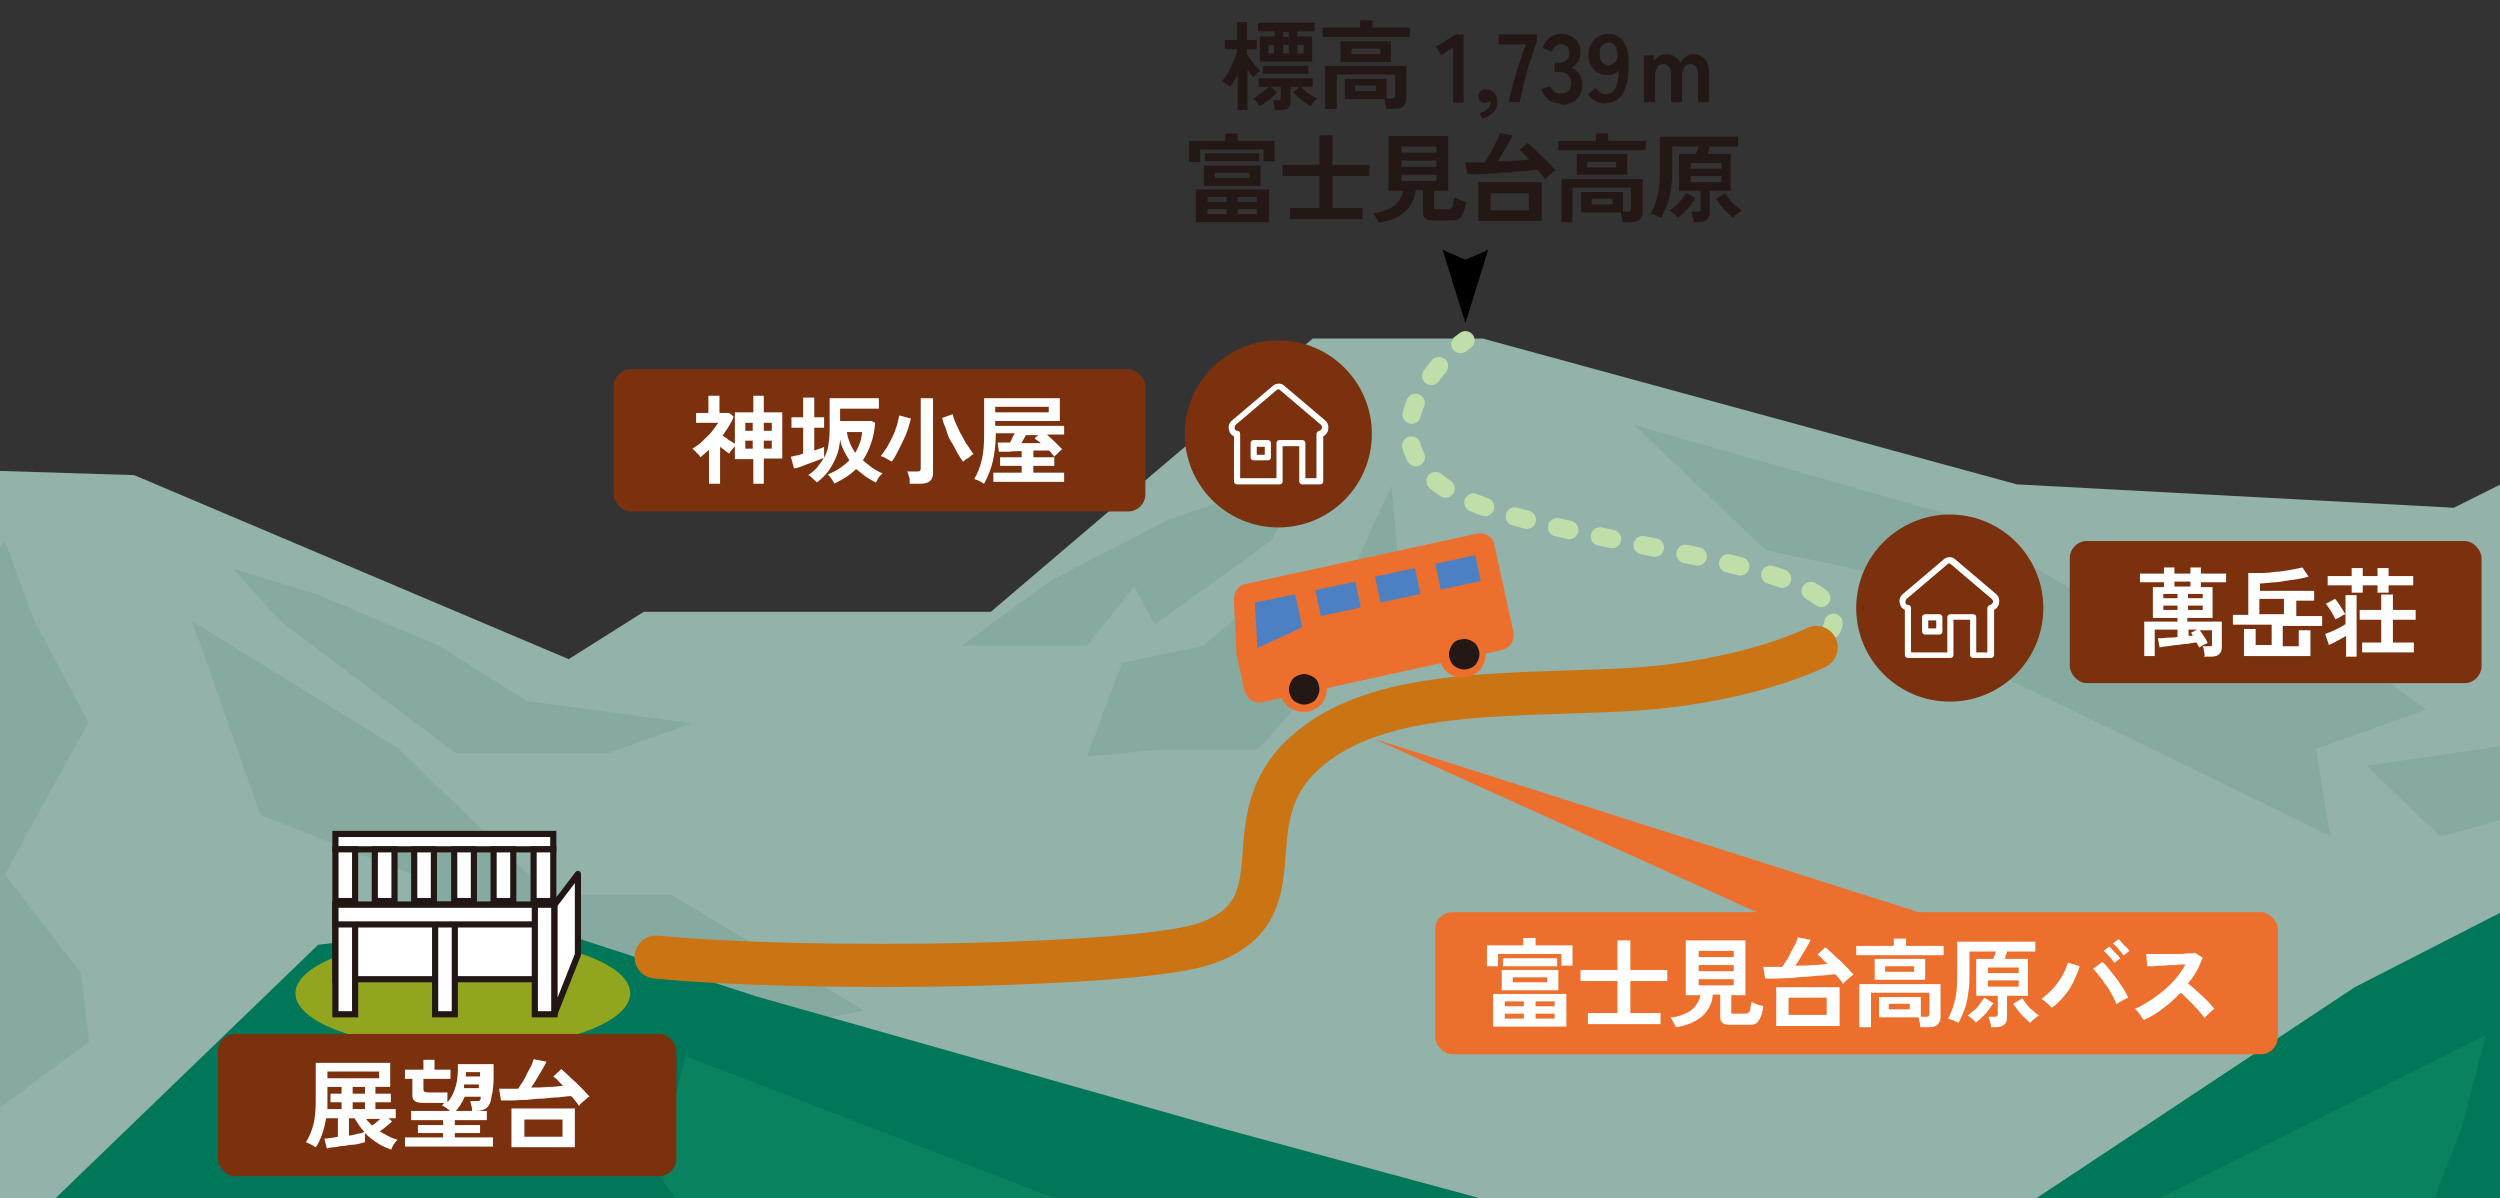 <?xml version="1.0" encoding="UTF-8"?>
<svg id="_レイヤー_2" xmlns="http://www.w3.org/2000/svg" version="1.1" xmlns:xlink="http://www.w3.org/1999/xlink" viewBox="0 0 406.2 194.7">
  <rect x="0" y="0" width="406.2" height="194.7" fill="#333333" stroke="none"/>
  <!-- Generator: Adobe Illustrator 29.4.0, SVG Export Plug-In . SVG Version: 2.1.0 Build 152)  -->
  <defs>
    <style>
      .st0 {
        fill: #231815;
      }

      .st1 {
        fill: #93b2aa;
      }

      .st2, .st3, .st4 {
        fill: #fff;
      }

      .st5, .st6, .st7, .st8, .st9 {
        fill: none;
      }

      .st5, .st6, .st8, .st4 {
        stroke-linecap: round;
        stroke-linejoin: round;
      }

      .st5, .st8 {
        stroke: #c0dea9;
        stroke-width: 3px;
      }

      .st6 {
        stroke: #ca7414;
        stroke-width: 7px;
      }

      .st10 {
        fill: #92a51e;
      }

      .st3, .st4 {
        stroke: #221714;
      }

      .st3, .st9 {
        stroke-miterlimit: 10;
      }

      .st11 {
        fill: #7b300e;
      }

      .st12 {
        isolation: isolate;
      }

      .st13 {
        fill: #007758;
      }

      .st14 {
        fill: #09825f;
      }

      .st8 {
        stroke-dasharray: 2 5.1;
      }

      .st15 {
        fill: #ed6f2e;
      }

      .st16 {
        fill: #4d80c2;
      }

      .st9 {
        stroke: #e4e653;
      }

      .st17 {
        fill: #87aaa0;
      }

      .st18 {
        clip-path: url(#clippath);
      }
    </style>
    <clipPath id="clippath">
      <rect class="st7" y="-7.6" width="406.2" height="202.4"/>
    </clipPath>
  </defs>
  <g id="_テキスト_アイコン">
    <g>
      <g class="st18">
        <g>
          <polygon class="st1" points="631.9 84.1 599.4 93.3 531.2 59.6 460.5 55 415.5 74.1 398.7 82.5 327.7 78.7 240.9 55 213.3 55 179.9 83.3 161 99.4 135.2 99.4 104.6 99.4 92.4 107.1 21.8 77.2 -3.7 76.4 -58.1 107.1 -141.3 137.7 -188 137.7 -204.1 128.5 -248.1 127.7 -266.9 109.3 -299.9 116.2 -334.3 124.7 -427.6 104.2 -479.3 144.5 -572.9 283.5 -572.9 554.4 631 554.4 631.9 84.1"/>
          <g>
            <polygon class="st17" points="485.6 96 457.4 122.4 431.5 126.5 396.5 135.9 384.5 124.4 423.7 118.7 433.8 101.2 458.1 90.1 470.3 70.2 487.7 69.2 480.9 78.1 501 66.2 492.5 88 485.6 96"/>
            <path class="st17" d="M265.6,69.1l21.3,20.3,25.6,5.4,13.5,15.4,52.6,25.6-2.3-14.1,17.9-6.4s-21.6-16-24.1-17.1-25.9,2.2-25.9,2.2l-27.9-16.9-50.6-14.4h0Z"/>
            <polygon class="st17" points="212.3 76.8 189.9 84.4 170.6 94.4 156.3 104.9 176.6 104.9 184.3 95.3 187.6 101.5 206.7 87.7 212.3 76.8"/>
            <polygon class="st17" points="227.6 95.3 204.4 121.8 188.6 121.8 176.6 122.9 182.3 107.7 195.5 104.9 206 96 220.6 90.9 226.1 78.9 227.6 95.3"/>
            <polygon class="st17" points="37.9 92.4 45.5 100.9 74.1 122.4 98.8 122.4 112.4 117.5 85.6 113.9 71.3 104.9 51.3 96.5 37.9 92.4"/>
            <polygon class="st17" points="31.2 100.9 42.3 132.4 67.3 142.2 77.4 160.1 114.5 169.3 140.4 164.2 109.1 145.4 89.3 145.4 64.7 121.6 31.2 100.9"/>
            <path class="st17" d="M.8,87.9l4.8,13,8.8,16.5-10.2,18.4-3.4,6.3,12.3,15.9,1.4,11.2-22.8,17-23.2,15.3-48.7,2.4-45.6-16,71.7-24.2s18.5-31.3,19.5-31.5,17.7-25,17.7-25L.8,87.9Z"/>
          </g>
          <polygon class="st13" points="631.9 194.1 535.8 170.4 479.9 160.4 412.5 145.1 382.6 160.4 314.4 205.6 280.7 205.6 198.8 183.4 122.9 161.9 85.4 149.7 51.7 153.5 8.8 194.9 -15.7 201.8 -44 201 -72.4 191.8 -98.4 190.3 -131.4 198.7 -146.7 202.5 -172.7 188.8 -211.8 190.3 -245.5 201.8 -328.2 205.6 -402.5 175.3 -464.5 148.9 -495.2 145.1 -510.5 126.7 -530.4 119.1 -568 93.8 -572.9 89.9 -572.9 554.4 631.9 554.4 631.9 194.1"/>
          <polygon class="st14" points="403.9 168.2 347.4 196.4 320.9 214.1 348.5 212.1 341.4 223.8 371.8 218.1 375.9 212.1 391.6 204.8 400 183.2 403.9 168.2"/>
          <polygon class="st14" points="111.4 171.6 174.8 196 242.5 212.1 282.2 235.8 227.6 237.6 213.2 242.8 304.7 271.8 249.2 280.5 185.4 254.8 224.4 280.5 149.3 256.9 116.3 244.9 124.4 214.1 106.6 190.4 111.4 171.6"/>
          <ellipse class="st10" cx="75.2" cy="161.4" rx="27.2" ry="9.1"/>
          <g>
            <rect class="st3" x="54.5" y="147" width="35.6" height="12.1"/>
            <rect class="st3" x="54.5" y="147" width="3.2" height="17.8"/>
            <rect class="st3" x="70.7" y="147" width="3.2" height="17.8"/>
            <rect class="st3" x="54.5" y="147" width="35.4" height="3.2"/>
            <rect class="st3" x="86.9" y="147" width="3.2" height="17.8"/>
            <polygon class="st4" points="90.1 164.7 93.9 155.1 93.9 142 90.1 147 90.1 164.7"/>
            <rect class="st3" x="54.5" y="135.5" width="35.4" height="2.5"/>
            <rect class="st3" x="54.5" y="138" width="3.2" height="8.4"/>
            <rect class="st3" x="60.9" y="138" width="3.2" height="8.4"/>
            <rect class="st3" x="67.3" y="138" width="3.2" height="8.4"/>
            <rect class="st3" x="73.8" y="138" width="3.2" height="8.4"/>
            <rect class="st3" x="80.2" y="138" width="3.2" height="8.4"/>
            <rect class="st3" x="86.7" y="138" width="3.2" height="8.4"/>
          </g>
          <g>
            <path class="st5" d="M238.1,55.3s-.3.2-.8.6"/>
            <path class="st8" d="M233.8,59.5c-4.1,4.8-8.5,12.9.4,19.4,12.2,9,57.4,10.9,63.2,19.8"/>
            <path class="st5" d="M297.9,101.2c0,.3-.1.6-.3,1"/>
          </g>
          <path class="st6" d="M295.1,105.2s-11.5,5.9-31.6,6.9c-20.1,1-41.6-.3-52.8,11.5-10.2,10.9.6,24.3-14.8,29.7-10.8,3.8-64.8,4.6-89.3,2.2"/>
          <polygon points="238.1 42.2 234.4 40.6 238.1 52.5 241.8 40.6 238.1 42.2"/>
          <g>
            <rect class="st11" x="35.4" y="168" width="74.5" height="23.1" rx="2.8" ry="2.8"/>
            <g class="st12">
              <g class="st12">
                <path class="st2" d="M63.6,186.8c-.8-.3-1.6-.6-2.3-1.1-.7-.4-1.4-1-2-1.6v1.5c-.2,0-.4.1-.8.2s-.8.2-1.3.2-1,.2-1.5.2c-.5,0-1,.2-1.4.2-.5,0-.8.1-1.2.2l-.4-1.6c.2,0,.5,0,.9-.1.4,0,.8-.1,1.3-.2v-3h-1.9c-.2,1-.4,1.9-.7,2.7-.3.8-.6,1.5-1,2-.1,0-.3-.2-.5-.3-.2-.1-.4-.2-.6-.3-.2-.1-.4-.2-.5-.2.5-.8.9-1.7,1.2-2.8.3-1.1.4-2.5.4-4.1v-6h12.1v3.9h-2.4v1.1h2.5v1.4h-2.5v1.1h3.3v1.5h-1.2l.6.5c-.2.2-.5.5-.9.8-.4.3-.7.6-1.1.8.4.3.9.5,1.4.8s1,.4,1.5.6c-.2.2-.4.4-.6.7-.2.3-.3.6-.4.8ZM53.1,180.2h2.4v-1.1h-1.8v-1.4h1.8v-1.1h-2.3v2.1c0,.3,0,.5,0,.8,0,.2,0,.5,0,.7ZM53.2,175.2h8.4v-1.1h-8.4v1.1ZM56.7,184.5c.5,0,1-.2,1.5-.3.4,0,.8-.2,1-.3-.6-.6-1.1-1.4-1.6-2.2h-.9v2.8ZM57.3,177.7h2v-1.1h-2v1.1ZM57.3,180.2h2v-1.1h-2v1.1ZM60.4,182.9c.5-.3.9-.7,1.4-1.1h-2.3c.1.2.3.4.5.6.2.2.3.4.5.5Z"/>
              </g>
              <g class="st12">
                <path class="st2" d="M73.2,180.6c-.2-.2-.4-.4-.7-.6-.3-.2-.5-.3-.7-.4,0,0,.2-.1.2-.2,0,0,.1-.1.2-.2-.2,0-.5,0-.9,0-.4,0-.8,0-1.3,0-.4,0-.9,0-1.2,0-.7,0-1.2-.1-1.4-.3-.3-.2-.4-.5-.4-1v-2.6h-1.2v-1.5h3v-1.6h1.8v1.6h2.6v1.5h-4.4v1.6c0,.2,0,.4.2.5.1,0,.3.1.7.1s.4,0,.7,0,.6,0,.9,0c.3,0,.6,0,.8,0s.4,0,.6,0c0,.1,0,.3,0,.5,0,.2,0,.4,0,.6,0,.2,0,.4,0,.5.7-.8,1.1-1.7,1.4-2.8s.3-2.2.3-3.4h5.8c0,.3,0,.6,0,1,0,.4,0,.9,0,1.3,0,.5,0,1-.1,1.5,0,.5-.1.9-.2,1.3s-.1.7-.2,1c-.2.6-.5,1-.9,1.2s-.9.3-1.5.3h-.6c0-.3,0-.5-.1-.8s-.1-.5-.2-.8h.9c.3,0,.4,0,.5,0,.1,0,.2-.2.3-.3,0,0,0-.2,0-.2,0,0,0-.2,0-.2h-2.6c-.4,1-1,1.9-1.8,2.7ZM65.8,186.3v-1.5h6.2v-.7h-4.1v-1.3h4.1v-.8h-5.2v-1.5h12.3v1.5h-5.2v.8h4.1v1.3h-4.1v.7h6.2v1.5h-14.3ZM75.3,176.8h2.5c0-.1,0-.2,0-.3,0-.1,0-.2,0-.3h-2.4c0,.1,0,.2,0,.3,0,.1,0,.2,0,.3ZM75.6,174.9h2.4v-.4c0-.1,0-.2,0-.3h-2.3c0,.1,0,.2,0,.3,0,.1,0,.2,0,.3Z"/>
              </g>
              <g class="st12">
                <path class="st2" d="M94.1,179.7c-.2-.2-.3-.5-.6-.8-.2-.3-.4-.5-.7-.8-.5,0-1.2.1-2,.2-.8,0-1.6.1-2.5.2-.9,0-1.8.1-2.6.2-.9,0-1.7.1-2.4.1-.8,0-1.4,0-1.9,0l-.3-1.9c.3,0,.7,0,1.2,0,.5,0,1,0,1.5,0,0,0,.1,0,.2,0h.2c.2-.3.4-.7.7-1.1.3-.4.5-.9.7-1.3.2-.4.5-.9.7-1.3.2-.4.3-.8.4-1.1l2.1.4c-.2.4-.4.8-.7,1.3-.3.5-.6,1-.9,1.5s-.6,1-.9,1.4c.9,0,1.9,0,2.8-.1.9,0,1.7-.1,2.4-.2-.3-.3-.6-.5-.8-.8-.3-.3-.5-.5-.8-.7l1.3-1.2c.3.3.7.6,1.1,1,.4.4.8.8,1.3,1.2.4.4.8.8,1.2,1.2.4.4.7.8,1,1.1-.2,0-.4.2-.6.4s-.4.3-.6.5-.3.3-.4.4ZM83.1,186.4v-6.3h10.3v6.3h-10.3ZM85.2,184.7h6.2v-2.8h-6.2v2.8Z"/>
              </g>
            </g>
          </g>
          <g>
            <rect class="st11" x="99.7" y="60" width="86.4" height="23.1" rx="2.8" ry="2.8"/>
            <g class="st12">
              <g class="st12">
                <path class="st2" d="M122.4,78.7v-4.1h-3v-2.1c-.2.2-.3.4-.5.6-.2.2-.3.4-.4.6-.2-.1-.5-.3-.7-.5-.3-.2-.5-.4-.8-.6v6h-1.8v-5.5c-.2.2-.5.4-.7.6-.2.2-.5.4-.7.6-.1-.2-.3-.5-.6-.7-.2-.3-.5-.5-.7-.7.5-.3,1.1-.7,1.6-1.2.5-.5,1.1-1,1.5-1.5s.8-1.1,1.1-1.5h-3.6v-1.6h2v-2.8h1.8v2.8h1.6l.7.6c-.2.6-.5,1.1-.8,1.6-.3.5-.7,1-1,1.5.3.2.7.4,1,.7.4.2.7.4,1,.6v-5.1h3v-2.7h1.7v2.7h3v7.5h-3v4.1h-1.7ZM121.1,70h1.2v-1.3h-1.2v1.3ZM121.1,72.9h1.2v-1.3h-1.2v1.3ZM124.1,70h1.3v-1.3h-1.3v1.3ZM124.1,72.9h1.3v-1.3h-1.3v1.3Z"/>
              </g>
              <g class="st12">
                <path class="st2" d="M135.6,78.6c0-.1-.2-.3-.3-.5s-.3-.4-.4-.6c-.2-.2-.3-.3-.4-.4.7-.3,1.3-.6,1.9-1,.6-.4,1.1-.8,1.6-1.3-.3-.5-.6-1-.9-1.6-.3-.6-.5-1.2-.6-1.8-.1,1.5-.5,2.8-1.2,4-.6,1.2-1.5,2.2-2.6,3,0-.1-.2-.3-.4-.4-.2-.2-.3-.3-.5-.5-.2-.1-.3-.3-.5-.3.6-.4,1.1-.8,1.5-1.3.4-.5.8-1,1-1.5-.3.1-.6.3-1,.4-.4.2-.8.3-1.3.5-.5.2-.9.3-1.3.5-.4.1-.8.3-1.2.3l-.5-1.9c.2,0,.5-.1.9-.2.4,0,.7-.2,1.1-.3v-4.2h-1.9v-1.7h1.9v-3.2h1.8v3.2h1.6v1.7h-1.6v3.7c.3-.1.6-.2.9-.3.3-.1.5-.2.7-.3v1.8c.3-.6.6-1.3.7-2.1.1-.7.2-1.5.2-2.4v-5.2h8v1.7h-6.3v2h5.1l.6.3c-.1,1.2-.3,2.4-.7,3.4-.3,1-.8,1.9-1.3,2.7.5.4,1,.8,1.5,1.2.5.3,1.1.7,1.7.9-.1.1-.3.3-.4.4-.2.2-.3.4-.4.6-.1.2-.2.4-.3.5-.6-.3-1.1-.6-1.7-1-.5-.4-1-.8-1.5-1.2-.5.5-1,.9-1.6,1.3-.6.4-1.2.7-1.8,1ZM139,73.5c.3-.5.5-1,.7-1.5s.3-1.1.4-1.8h-2.5c.1.7.3,1.3.5,1.8.2.5.5,1,.8,1.5Z"/>
              </g>
              <g class="st12">
                <path class="st2" d="M144.9,75c-.3-.2-.6-.3-.9-.5-.3-.2-.6-.3-.9-.4.3-.4.7-.9,1-1.4.3-.5.6-1.1.9-1.7s.5-1.2.7-1.8c.2-.6.3-1.2.4-1.7l1.9.5c-.1.5-.3,1.1-.5,1.8-.2.6-.5,1.3-.8,1.9-.3.6-.6,1.2-.9,1.8s-.6,1.1-.9,1.5ZM147.8,78.5c0-.2,0-.4,0-.6s-.1-.5-.2-.7c0-.2-.1-.4-.2-.6h1.6c.2,0,.4,0,.5-.1,0,0,.1-.2.1-.4v-11.4h2v12.2c0,1.1-.7,1.7-2,1.7h-1.8ZM156.4,74.9c-.3-.4-.6-.9-.9-1.4-.3-.6-.6-1.2-1-1.8s-.6-1.3-.8-2c-.3-.7-.5-1.2-.6-1.8l1.7-.6c.1.5.3,1.1.6,1.7s.5,1.2.9,1.8c.3.6.6,1.2,1,1.7.3.5.6.9.9,1.3-.2,0-.4.2-.6.4s-.4.3-.6.4c-.2.1-.3.3-.5.4Z"/>
              </g>
              <g class="st12">
                <path class="st2" d="M159.9,78.6c-.1,0-.3-.2-.5-.3s-.4-.2-.6-.3c-.2,0-.4-.1-.5-.2.5-.8.9-1.8,1.2-3,.3-1.2.4-2.6.4-4.2v-5.9h12.3v3.7h-10.5v.8h11.2v1.4h-2.8c.4.4.8.7,1.3,1.2s.8.8,1.2,1.2c-.2.1-.4.3-.7.6s-.5.5-.6.6c-.1-.1-.2-.3-.4-.5-.1-.2-.3-.4-.5-.5-.3,0-.7,0-1.1,0-.4,0-.9,0-1.4,0v1.1h3.4v1.4h-3.4v1.1h5v1.5h-11.5v-1.5h4.6v-1.1h-3.5v-1.4h3.5v-1c-.7,0-1.4,0-2.1.1-.7,0-1.2,0-1.6,0l-.2-1.5c.2,0,.5,0,.9,0,.3,0,.7,0,1.1,0,.1-.2.3-.5.4-.8.1-.3.3-.5.4-.7h-3.1c0,1.8-.2,3.3-.5,4.6-.3,1.3-.8,2.4-1.3,3.4ZM161.7,67h8.7v-.9h-8.7v.9ZM165.9,72c.6,0,1.1,0,1.7,0,.6,0,1.1,0,1.5,0-.1-.1-.3-.3-.5-.4s-.3-.2-.5-.4l.6-.5h-2c-.1.2-.3.5-.4.7-.1.2-.3.5-.4.7Z"/>
              </g>
            </g>
          </g>
          <g>
            <rect class="st11" x="336.3" y="87.9" width="66.9" height="23.1" rx="2.8" ry="2.8"/>
            <g class="st12">
              <g class="st12">
                <path class="st2" d="M358.2,106.6c0-.2,0-.5-.1-.8,0-.3-.1-.6-.2-.8h1c.2,0,.3,0,.4,0s.1-.2.1-.4v-2.2h-2c.2.3.5.6.7,1,.3.4.5.8.6,1.1-.2,0-.4.2-.7.3-.3.2-.5.3-.7.4,0-.1-.1-.3-.2-.4s-.1-.3-.2-.4c-.4,0-.9.1-1.4.2-.5,0-1.1.1-1.6.2-.6,0-1.1.1-1.6.2-.5,0-1,.1-1.4.2l-.3-1.5c.4,0,.9,0,1.5-.1.6,0,1.1,0,1.7-.1v-1.2h-3.7v4.3h-1.7v-5.6h5.4v-.6h-4v-5h1.8v-.8h-3.9v-1.4h3.9v-1h1.7v1h2.6v-1h1.7v1h4.1v1.4h-4.1v.8h1.9v5h-4.1v.6h5.6v4.2c0,1-.6,1.5-1.8,1.5h-1.2ZM351.5,97.2h2.3v-.7h-2.3v.7ZM351.5,99.1h2.3v-.7h-2.3v.7ZM353.3,95.3h2.6v-.8h-2.6v.8ZM355.5,97.2h2.4v-.7h-2.4v.7ZM355.5,99.1h2.4v-.7h-2.4v.7ZM355.5,103.3c.1,0,.3,0,.4,0,.1,0,.3,0,.4,0-.1-.2-.2-.3-.3-.5l1-.5h-1.4v1Z"/>
              </g>
              <g class="st12">
                <path class="st2" d="M364.6,106.4v-4.2h1.9v2.6h2.6v-3.3h-6.3v-1.6h2.5v-6.8c.7,0,1.5,0,2.2,0s1.6-.1,2.3-.2c.8,0,1.5-.2,2.3-.3.7-.1,1.4-.3,2-.4l1,1.5c-.8.2-1.6.4-2.5.5s-1.8.3-2.7.4c-.9,0-1.8.2-2.7.2v1.2h8.8v1.6h-2.9v2.5h4.2v1.6h-6.4v3.3h2.6v-2.6h1.9v4.2h-10.8ZM367.1,99.8h4v-2.5h-4v2.5Z"/>
              </g>
              <g class="st12">
                <path class="st2" d="M381.2,106.6v-3.3c-.4.3-.9.5-1.4.8-.5.3-.9.5-1.4.7l-.6-1.8c.5-.2,1.1-.4,1.7-.7.6-.3,1.2-.6,1.6-.9v-4.7h1.8v10h-1.8ZM379.5,100.7c-.2-.4-.4-.8-.7-1.3-.3-.5-.6-.9-.9-1.3l1.5-.8c.2.2.4.5.6.8s.4.6.6.9.3.6.5.8c-.2,0-.5.2-.8.4-.3.2-.6.3-.8.4ZM382.1,96.3v-1.2h-3.9v-1.5h3.9v-1.3h1.8v1.3h2.4v-1.3h1.8v1.3h4v1.5h-4v1.2h-1.8v-1.2h-2.4v1.2h-1.8ZM383.8,106v-1.6h3.1v-3.7h-3.5v-1.6h3.5v-2.5h1.9v2.5h3.7v1.6h-3.7v3.7h3.4v1.6h-8.4Z"/>
              </g>
            </g>
          </g>
          <g class="st12">
            <g class="st12">
              <path class="st0" d="M193.2,26.3v-3.4h5.9v-1.2h2v1.2h6v3.3h-1.8v-1.9h-10.3v2h-1.8ZM194.3,36.1v-5.3h11.9v5.3h-11.9ZM195.6,30.2v-3.3h9.2v3.3h-9.2ZM195.8,26.2v-1.3h8.8v1.3h-8.8ZM196.2,32.8h3.1v-.8h-3.1v.8ZM196.2,34.8h3.1v-.8h-3.1v.8ZM197.4,28.9h5.6v-.8h-5.6v.8ZM201.1,32.8h3.1v-.8h-3.1v.8ZM201.1,34.8h3.1v-.8h-3.1v.8Z"/>
            </g>
            <g class="st12">
              <path class="st0" d="M209.6,35.6v-1.8h4.8v-5.2h-6v-1.8h6v-4.8h2.1v4.8h6v1.8h-6v5.2h4.9v1.8h-11.8Z"/>
            </g>
            <g class="st12">
              <path class="st0" d="M224,36.3c0-.3-.2-.5-.4-.9-.2-.3-.3-.6-.5-.8.9,0,1.7-.3,2.4-.6s1.3-.7,1.7-1.3c.4-.5.7-1.1.8-1.7h-2.4v-8.9h9.7v8.9h-2.3v2.7c0,.2,0,.3.1.3,0,0,.2,0,.5,0h1.5c.3,0,.5,0,.7-.2s.3-.3.3-.6c0-.3.1-.6.2-1.1.2.1.5.2.9.4.4.1.7.2,1,.3-.1.8-.3,1.5-.5,1.9-.2.4-.4.7-.7.9s-.7.2-1.3.2h-2.7c-.7,0-1.1,0-1.4-.3-.3-.2-.4-.5-.4-1v-3.6h-1.2c-.1,1.3-.6,2.4-1.6,3.4-1,.9-2.4,1.6-4.4,1.9ZM227.7,24.8h5.7v-1h-5.7v1ZM227.7,27.1h5.7v-1h-5.7v1ZM227.7,29.4h5.7v-1h-5.7v1Z"/>
            </g>
            <g class="st12">
              <path class="st0" d="M251.1,29.2c-.2-.2-.3-.5-.6-.8-.2-.3-.4-.5-.7-.8-.5,0-1.2.1-2,.2-.8,0-1.6.1-2.5.2-.9,0-1.8.1-2.6.2-.9,0-1.7.1-2.4.1-.8,0-1.4,0-1.9,0l-.3-1.9c.3,0,.7,0,1.2,0,.5,0,1,0,1.5,0,0,0,.1,0,.2,0h.2c.2-.3.4-.7.7-1.1.3-.4.5-.9.7-1.3.2-.4.5-.9.7-1.3.2-.4.3-.8.4-1.1l2.1.4c-.2.4-.4.8-.7,1.3-.3.5-.6,1-.9,1.5-.3.5-.6,1-.9,1.4.9,0,1.9,0,2.8-.1.9,0,1.7-.1,2.4-.2-.3-.3-.6-.5-.8-.8-.3-.3-.5-.5-.8-.7l1.3-1.2c.3.3.7.6,1.1,1,.4.4.8.8,1.3,1.2.4.4.8.8,1.2,1.2.4.4.7.8,1,1.1-.2,0-.4.2-.6.4s-.4.3-.6.5c-.2.2-.3.3-.4.4ZM240.2,35.9v-6.3h10.3v6.3h-10.3ZM242.2,34.2h6.2v-2.8h-6.2v2.8Z"/>
            </g>
            <g class="st12">
              <path class="st0" d="M253.2,24.4v-1.5h6.1v-1.2h2v1.2h6.1v1.5h-14.1ZM253.7,36.1v-7h13.2v5.4c0,.5-.2.9-.5,1.2-.3.3-.8.4-1.5.4h-1.3c0-.2,0-.5-.1-.8s-.1-.6-.2-.8h-6.4v-3.3h6.8v3.2h.8c.2,0,.4,0,.4-.1,0,0,.1-.2.1-.4v-3.4h-9.5v5.6h-1.8ZM256.2,28.4v-3.4h8.2v3.4h-8.2ZM257.9,27.2h4.7v-.9h-4.7v.9ZM258.6,33.2h3.4v-.9h-3.4v.9Z"/>
            </g>
            <g class="st12">
              <path class="st0" d="M275.2,36.1c0-.2,0-.5-.2-.9,0-.4-.2-.6-.2-.8h.9c.2,0,.4,0,.5-.1,0,0,.1-.2.1-.4v-2.9h-3.5v-6h2.8c0-.2.1-.4.2-.6s.1-.4.2-.6h-4.3v3.3c0,1.3,0,2.5-.2,3.4-.1,1-.3,1.9-.6,2.7-.3.8-.6,1.5-1,2.2-.2-.1-.5-.3-.8-.4-.3-.1-.6-.2-.9-.3.4-.7.7-1.4.9-2.1.2-.7.4-1.5.5-2.4s.1-1.9.1-3.1v-4.9h12.7v1.6h-4.6c0,.2-.1.4-.2.6,0,.2-.1.4-.2.6h3.8v6h-3.4v3.5c0,.6-.2,1-.5,1.2-.3.3-.8.4-1.5.4h-1ZM272.7,35.4c-.2-.2-.4-.4-.7-.7-.3-.2-.5-.4-.7-.5.3-.2.6-.5,1-.8s.7-.7,1-1.1.5-.7.7-1l1.5.9c-.2.3-.5.7-.8,1.1-.3.4-.6.8-1,1.1-.3.4-.7.6-1,.9ZM274.7,27.4h5v-.9h-5v.9ZM274.7,29.6h5v-1h-5v1ZM281.6,35.4c-.3-.2-.6-.5-1-.9-.4-.4-.7-.7-1-1.1-.3-.4-.6-.8-.8-1.1l1.5-.9c.2.3.4.6.7,1s.6.7,1,1,.7.6,1,.8c-.2.1-.4.3-.7.5-.3.2-.5.4-.7.7Z"/>
            </g>
          </g>
          <g class="st12">
            <g class="st12">
              <path class="st0" d="M201.1,17.8v-5.7c-.2.4-.4.8-.6,1.1-.2.3-.4.6-.6.9-.2-.1-.4-.3-.7-.5-.3-.2-.5-.3-.7-.4.3-.3.5-.6.8-1,.3-.4.5-.9.7-1.3.2-.5.4-.9.6-1.4.2-.5.3-.9.4-1.2v-.3h-2v-1.5h2v-2.9h1.6v2.9h1.6v1.5h-1.6v.8c.2.2.4.5.6.9.3.3.5.7.8,1,.3.3.5.6.8.8-.1,0-.2.2-.4.3-.2.1-.3.3-.4.4-.1.1-.3.3-.3.4-.1-.2-.3-.3-.5-.6-.2-.2-.3-.5-.5-.7v6.6h-1.6ZM204.7,17.3c-.1-.2-.3-.4-.5-.7-.2-.3-.4-.5-.6-.6.3-.1.6-.3.9-.6.4-.2.7-.5,1-.7.3-.3.6-.5.8-.7l1.2,1c-.4.4-.8.9-1.4,1.3-.5.4-1,.8-1.5,1ZM204.7,10v-4.1h2.4v-.8h-2.7v-1.4h9.2v1.4h-2.8v.8h2.4v4.1h-8.5ZM207.1,17.8c0-.2,0-.5-.1-.8,0-.3-.1-.6-.2-.7h.8c.2,0,.3,0,.4,0,0,0,.1-.2.1-.4v-1.8h-3.6v-1.4h8.8v1.4h-3.6v2.3c0,.6-.1.9-.4,1.2-.3.2-.8.3-1.4.3h-.8ZM205.2,12v-1.3h7.4v1.3h-7.4ZM206.1,8.7h.9v-1.4h-.9v1.4ZM208.5,6h.9v-.8h-.9v.8ZM208.5,8.7h.9v-1.4h-.9v1.4ZM213,17.3c-.5-.3-.9-.6-1.5-1-.5-.4-1-.9-1.4-1.3l1.2-1c.2.2.5.5.8.8.3.3.7.5,1,.7.3.2.7.4.9.5-.2.2-.4.4-.6.6-.2.3-.4.5-.5.7ZM210.8,8.7h1v-1.4h-1v1.4Z"/>
            </g>
            <g class="st12">
              <path class="st0" d="M214.9,6v-1.5h6.1v-1.2h2v1.2h6.1v1.5h-14.1ZM215.3,17.7v-7h13.2v5.4c0,.5-.2.9-.5,1.2-.3.3-.8.4-1.5.4h-1.3c0-.2,0-.5-.1-.8s-.1-.6-.2-.8h-6.4v-3.3h6.8v3.2h.8c.2,0,.4,0,.5-.1,0,0,.1-.2.1-.4v-3.4h-9.5v5.6h-1.8ZM217.8,10.1v-3.4h8.2v3.4h-8.2ZM219.6,8.8h4.7v-.9h-4.7v.9ZM220.2,14.8h3.4v-.9h-3.4v.9Z"/>
            </g>
            <g class="st12">
              <path class="st0" d="M236.1,16.6V7.7l-1.9,1.3-.9-1.4,3.2-2h1.3v11.1h-1.7Z"/>
            </g>
            <g class="st12">
              <path class="st0" d="M240.9,19.3l-.5-.9c.5-.1.9-.4,1.3-.7s.5-.7.5-1.1,0-.1,0-.2c0,0,0,0,0-.1-.1.1-.2.3-.4.3-.2,0-.3.1-.5.1-.3,0-.5,0-.8-.3-.2-.2-.3-.5-.3-.8s.1-.6.4-.8c.2-.2.5-.3.9-.3.5,0,.9.2,1.3.6s.5.9.5,1.5-.2,1.2-.6,1.6c-.4.4-1,.8-1.7,1Z"/>
            </g>
            <g class="st12">
              <path class="st0" d="M245.2,16.6c0-.6.2-1.2.4-2s.4-1.6.7-2.5c.3-.9.5-1.8.8-2.6.3-.9.6-1.6.8-2.3h-4.4v-1.6h6.2v1.2c-.2.5-.4,1-.6,1.7-.2.7-.4,1.4-.7,2.1-.2.7-.4,1.5-.6,2.2-.2.7-.4,1.5-.5,2.1s-.3,1.2-.4,1.7h-1.8Z"/>
            </g>
            <g class="st12">
              <path class="st0" d="M253.5,16.8c-.7,0-1.4-.2-1.9-.6-.5-.4-.9-1-1.2-1.7l1.5-.5c0,.1.1.3.3.5.1.2.3.4.5.5.2.1.5.2.8.2.5,0,1-.1,1.3-.4s.5-.7.5-1.3-.2-1-.5-1.3c-.3-.3-.8-.5-1.4-.5h-.8v-1.5h.8c.5,0,.9-.2,1.2-.5s.4-.7.4-1.1-.1-.9-.4-1.1c-.3-.2-.6-.3-1-.3s-.5,0-.7.2-.3.3-.5.5c-.1.2-.2.4-.3.5l-1.5-.6c.3-.7.7-1.3,1.2-1.7.5-.4,1.1-.6,1.8-.6s1.2.1,1.7.4.9.6,1.1,1c.3.4.4,1,.4,1.6s-.1,1-.4,1.5c-.3.4-.7.8-1.1,1,.5.2,1,.5,1.3,1s.5,1,.5,1.7c0,1-.3,1.8-.9,2.4s-1.5.9-2.5.9Z"/>
            </g>
            <g class="st12">
              <path class="st0" d="M260.8,16.8c-.5,0-1.1-.1-1.6-.4-.5-.3-.9-.7-1.2-1.1l1.3-1c.2.3.4.5.7.7.2.2.5.3.9.3.7,0,1.2-.3,1.6-1,.3-.7.5-1.6.5-2.9-.2.3-.4.5-.8.6-.3.2-.7.2-1,.2-.6,0-1.1-.1-1.6-.4-.5-.3-.8-.6-1.1-1.1-.3-.5-.4-1.1-.4-1.7s.1-1.3.4-1.8c.3-.5.6-.9,1.1-1.2.5-.3,1-.5,1.6-.5s.9,0,1.3.2c.4.2.8.4,1.1.8.3.4.6.9.8,1.6.2.7.3,1.6.2,2.7,0,2.1-.4,3.6-1,4.5-.6,1-1.5,1.4-2.7,1.4ZM261.2,10.6c.5,0,.9-.2,1.2-.5s.4-.8.4-1.3c0-.6-.2-1.1-.4-1.4-.3-.3-.6-.5-1-.5s-.8.2-1.1.5c-.3.3-.4.8-.4,1.4s.1,1,.4,1.3c.3.3.6.5,1,.5Z"/>
            </g>
            <g class="st12">
              <path class="st0" d="M267.1,16.6v-7.6h1.6v.9c.3-.3.5-.6.9-.8s.7-.3,1.2-.3.9.1,1.3.4c.4.2.7.6.9,1,.2-.4.5-.7.9-1,.4-.3.8-.4,1.3-.4.7,0,1.3.3,1.8.8.5.5.7,1.3.7,2.2v4.8h-1.8v-4.4c0-.6-.1-1-.3-1.3-.2-.3-.5-.5-.9-.5s-.8.2-1,.5c-.2.3-.4.8-.4,1.4v4.3h-1.8v-4.4c0-.6-.1-1-.3-1.3-.2-.3-.5-.5-.9-.5s-.8.2-1,.5-.4.8-.4,1.4v4.3h-1.8Z"/>
            </g>
          </g>
          <g>
            <circle class="st11" cx="316.8" cy="98.8" r="15.2"/>
            <g>
              <path class="st2" d="M323.4,106.9h-2.8c-.3,0-.5-.2-.5-.5v-5.7h-2.7v5.7c0,.3-.2.5-.5.5h-6.9c-.3,0-.5-.2-.5-.5v-7.3c-.4-.2-.7-.5-.8-1-.2-.6,0-1.2.5-1.6l6.6-5.6c.5-.5,1.4-.5,1.9,0l6.6,5.6c.5.4.6,1,.5,1.6-.1.4-.4.8-.8,1v7.3c0,.3-.2.5-.5.5h0ZM321.1,106h1.8v-7.2c0-.2.2-.4.4-.5.2,0,.4-.2.5-.4s0-.4-.2-.6h0l-6.6-5.6c-.2-.2-.5-.2-.6,0l-6.6,5.6c-.2.2-.2.4-.2.6,0,.2.2.4.5.4.2,0,.4.2.4.5v7.2h5.9v-5.7c0-.3.2-.5.5-.5h3.7c.3,0,.5.2.5.5v5.7h0Z"/>
              <path class="st2" d="M315.1,103.1h-2.3c-.3,0-.5-.2-.5-.5v-2.3c0-.3.2-.5.5-.5h2.3c.3,0,.5.2.5.5v2.3c0,.3-.2.5-.5.5ZM313.3,102.1h1.3v-1.3h-1.3v1.3Z"/>
            </g>
          </g>
          <g>
            <circle class="st11" cx="207.7" cy="70.5" r="15.2"/>
            <g>
              <path class="st2" d="M214.4,78.7h-2.8c-.3,0-.5-.2-.5-.5v-5.7h-2.7v5.7c0,.3-.2.5-.5.5h-6.9c-.3,0-.5-.2-.5-.5v-7.3c-.4-.2-.7-.5-.8-1-.2-.6,0-1.2.5-1.6l6.6-5.6c.6-.5,1.4-.5,1.9,0l6.6,5.6c.5.4.6,1,.5,1.6-.1.4-.4.8-.8,1v7.3c0,.3-.2.5-.5.5h0ZM212.1,77.7h1.8v-7.2c0-.2.2-.4.4-.5.2,0,.4-.2.5-.4,0-.2,0-.4-.2-.6h0l-6.6-5.6c-.2-.2-.4-.2-.6,0l-6.6,5.6c-.2.2-.2.4-.2.6,0,.2.2.4.5.4.2,0,.4.2.4.5v7.2h5.9v-5.7c0-.3.2-.5.5-.5h3.7c.3,0,.5.2.5.5v5.7h0Z"/>
              <path class="st2" d="M206,74.8h-2.3c-.3,0-.5-.2-.5-.5v-2.3c0-.3.2-.5.5-.5h2.3c.3,0,.5.2.5.5v2.3c0,.3-.2.5-.5.5ZM204.2,73.9h1.3v-1.3h-1.3v1.3Z"/>
            </g>
          </g>
        </g>
      </g>
      <g>
        <rect class="st15" x="233.2" y="148.2" width="136.9" height="23.1" rx="2.8" ry="2.8"/>
        <g class="st12">
          <g class="st12">
            <path class="st2" d="M241.6,157v-3.4h5.9v-1.2h2v1.2h6v3.3h-1.8v-1.9h-10.3v2h-1.8ZM242.6,166.8v-5.3h11.9v5.3h-11.9ZM244,160.9v-3.3h9.2v3.3h-9.2ZM244.2,157v-1.3h8.8v1.3h-8.8ZM244.5,163.5h3.1v-.8h-3.1v.8ZM244.5,165.5h3.1v-.8h-3.1v.8ZM245.8,159.6h5.6v-.8h-5.6v.8ZM249.5,163.5h3.1v-.8h-3.1v.8ZM249.5,165.5h3.1v-.8h-3.1v.8Z"/>
          </g>
          <g class="st12">
            <path class="st2" d="M258,166.4v-1.8h4.8v-5.2h-6v-1.8h6v-4.8h2.1v4.8h6v1.8h-6v5.2h4.9v1.8h-11.8Z"/>
          </g>
          <g class="st12">
            <path class="st2" d="M272.3,167c0-.3-.2-.5-.4-.9-.2-.3-.3-.6-.5-.8.9,0,1.7-.3,2.4-.6.7-.3,1.3-.7,1.7-1.3.4-.5.7-1.1.8-1.7h-2.4v-8.9h9.7v8.9h-2.3v2.7c0,.2,0,.3.1.3,0,0,.2,0,.5,0h1.5c.3,0,.5,0,.7-.2.2-.1.3-.3.3-.6s.1-.6.2-1.1c.2.1.5.2.9.4.4.1.7.2,1,.3-.1.8-.3,1.5-.5,1.9-.2.4-.4.7-.7.9s-.7.2-1.3.2h-2.7c-.7,0-1.1,0-1.4-.3-.3-.2-.4-.5-.4-1v-3.6h-1.2c-.1,1.3-.6,2.4-1.6,3.4-1,.9-2.4,1.6-4.4,1.9ZM276,155.5h5.7v-1h-5.7v1ZM276,157.8h5.7v-1h-5.7v1ZM276,160.1h5.7v-1h-5.7v1Z"/>
          </g>
          <g class="st12">
            <path class="st2" d="M299.5,159.9c-.2-.2-.3-.5-.6-.8-.2-.3-.4-.5-.7-.8-.5,0-1.2.1-2,.2-.8,0-1.6.1-2.5.2-.9,0-1.8.1-2.6.2-.9,0-1.7.1-2.4.1-.8,0-1.4,0-1.9,0l-.3-1.9c.3,0,.7,0,1.2,0,.5,0,1,0,1.5,0,0,0,.1,0,.2,0h.2c.2-.3.4-.7.7-1.1.3-.4.5-.9.7-1.3.2-.4.5-.9.7-1.3.2-.4.3-.8.4-1.1l2.1.4c-.2.4-.4.8-.7,1.3-.3.5-.6,1-.9,1.5-.3.5-.6,1-.9,1.4.9,0,1.9,0,2.8-.1.9,0,1.7-.1,2.4-.2-.3-.3-.6-.5-.8-.8-.3-.3-.5-.5-.8-.7l1.3-1.2c.3.3.7.6,1.1,1,.4.4.8.8,1.3,1.2.4.4.8.8,1.2,1.2.4.4.7.8,1,1.1-.2,0-.4.2-.6.4s-.4.3-.6.5c-.2.2-.3.3-.4.4ZM288.6,166.7v-6.3h10.3v6.3h-10.3ZM290.6,164.9h6.2v-2.8h-6.2v2.8Z"/>
          </g>
          <g class="st12">
            <path class="st2" d="M301.6,155.2v-1.5h6.1v-1.2h2v1.2h6.1v1.5h-14.1ZM302.1,166.9v-7h13.2v5.4c0,.5-.2.9-.5,1.2-.3.3-.8.4-1.5.4h-1.3c0-.2,0-.5-.1-.8s-.1-.6-.2-.8h-6.4v-3.3h6.8v3.2h.8c.2,0,.4,0,.5-.1,0,0,.1-.2.1-.4v-3.4h-9.5v5.6h-1.8ZM304.6,159.2v-3.4h8.2v3.4h-8.2ZM306.3,157.9h4.7v-.9h-4.7v.9ZM306.9,164h3.4v-.9h-3.4v.9Z"/>
          </g>
          <g class="st12">
            <path class="st2" d="M323.5,166.9c0-.2,0-.5-.2-.9,0-.4-.2-.6-.2-.8h.9c.2,0,.4,0,.5-.1,0,0,.1-.2.1-.4v-2.9h-3.5v-6h2.8c0-.2.1-.4.2-.6s.1-.4.2-.6h-4.3v3.3c0,1.3,0,2.5-.2,3.4-.1,1-.3,1.9-.6,2.7-.3.8-.6,1.5-1,2.2-.2-.1-.5-.3-.8-.4-.3-.1-.6-.2-.9-.3.4-.7.7-1.4.9-2.1.2-.7.4-1.5.5-2.4s.1-1.9.1-3.1v-4.9h12.7v1.6h-4.6c0,.2-.1.4-.2.6,0,.2-.1.4-.2.6h3.8v6h-3.4v3.5c0,.6-.2,1-.5,1.2-.3.3-.8.4-1.5.4h-1ZM321.1,166.2c-.2-.2-.4-.4-.7-.7-.3-.2-.5-.4-.7-.5.3-.2.6-.5,1-.8s.7-.7,1-1.1.5-.7.7-1l1.5.9c-.2.3-.5.7-.8,1.1s-.6.8-1,1.1c-.3.4-.7.6-1,.9ZM323,158.1h5v-.9h-5v.9ZM323,160.3h5v-1h-5v1ZM329.9,166.2c-.3-.2-.6-.5-1-.9s-.7-.7-1-1.1c-.3-.4-.6-.8-.8-1.1l1.5-.9c.2.3.4.6.7,1,.3.4.6.7,1,1,.3.3.7.6,1,.8-.2.1-.5.3-.7.5-.3.2-.5.4-.7.7Z"/>
          </g>
          <g class="st12">
            <path class="st2" d="M333.3,163.7c-.2-.2-.4-.5-.7-.7-.3-.3-.6-.5-.9-.7.7-.5,1.3-1.1,1.9-1.7.6-.7,1.1-1.4,1.5-2.1.4-.7.7-1.4.9-2.1l1.9.6c-.2.8-.6,1.6-1,2.5s-.9,1.6-1.5,2.3c-.6.7-1.2,1.4-2,1.9ZM343.9,163.2c-.2-.5-.4-1-.7-1.5-.3-.6-.6-1.1-1-1.6-.4-.5-.7-1.1-1.1-1.5-.4-.5-.7-.9-1-1.2l1.5-1.1c.4.3.7.7,1.1,1.2.4.5.8,1,1.2,1.5.4.5.7,1.1,1.1,1.6.3.5.6,1.1.8,1.5-.3.1-.6.3-1,.5-.4.2-.7.4-1,.6ZM343.5,156.4c-.2-.3-.5-.7-.8-1s-.6-.7-.9-.9l.9-.7c.2.1.3.3.6.6s.4.5.7.7c.2.2.4.5.5.6l-.9.7ZM345,155.2c-.2-.3-.5-.7-.8-1-.3-.4-.6-.7-.9-.9l.9-.7c.2.1.3.3.6.6.2.2.4.5.7.7.2.2.4.5.5.6l-.9.7Z"/>
          </g>
          <g class="st12">
            <path class="st2" d="M348.1,165.5c-.1-.2-.3-.5-.5-.8-.2-.3-.5-.6-.7-.8.8-.3,1.6-.8,2.4-1.3.8-.5,1.5-1.1,2.3-1.7.7-.6,1.4-1.3,2-2,.6-.7,1.1-1.5,1.5-2.2-.5,0-1.1,0-1.7.1-.6,0-1.2,0-1.8.1-.6,0-1.2,0-1.6.1-.5,0-.9,0-1.1,0l-.2-2c.3,0,.7,0,1.2,0,.5,0,1.1,0,1.8,0,.7,0,1.3,0,1.9,0s1.2,0,1.8-.1c.5,0,.9,0,1.2-.1l1.3.8c-.3.7-.6,1.5-1,2.2-.4.7-.9,1.4-1.4,2,.4.3.8.6,1.2,1,.4.4.8.7,1.2,1.1.4.4.8.7,1.1,1.1.3.3.6.7.8.9-.3.2-.5.4-.8.7-.3.3-.6.5-.8.8-.2-.3-.5-.6-.8-1-.3-.4-.7-.7-1-1.1-.4-.4-.7-.7-1.1-1.1s-.7-.7-1-.9c-.9.9-1.8,1.8-2.8,2.5-1,.8-2,1.4-3.1,1.9Z"/>
          </g>
        </g>
        <polygon class="st15" points="323.3 151.9 223.4 120.1 289.6 150.1 323.3 151.9"/>
      </g>
      <g>
        <path class="st9" d="M215.4,110.5l18.7-4.1c0-.8.2-1.6.6-2.2.5-.8,1.4-1.4,2.4-1.7s2,0,2.8.5h0c.6.4,1.1,1,1.4,1.8l2.7-.6c.3,0,.6-.2.7-.5s.2-.5.1-.8l-3.1-14.2c0-.3-.2-.5-.4-.7s-.5-.2-.8-.1l-37.7,8.2c-.3,0-.5.2-.6.4-.2.3-.3.6-.2,1l.4,8.5,1.3,5.8c0,.3.2.6.5.7h0c.2.2.5.2.8.2l3.1-.7c0-.8.2-1.6.6-2.2.5-.8,1.4-1.4,2.4-1.6s2,0,2.9.5c.6.4,1.1,1,1.5,1.7h0Z"/>
        <path class="st15" d="M234.3,107.7l-18.7,4.1c0,.8-.2,1.6-.6,2.2-.5.8-1.4,1.4-2.4,1.6s-2,0-2.9-.5c-.6-.4-1.1-1-1.5-1.7l-3.1.7c-.6.1-1.3,0-1.8-.3h0c-.5-.4-.9-.9-1.1-1.6l-1.3-5.9s0,0,0-.1l-.4-8.5c0-.7.1-1.3.4-1.8.3-.5.8-.9,1.4-1l37.7-8.2c.6-.1,1.3,0,1.8.3h0c.5.3.9.8,1,1.5l3.1,14.2c.1.7,0,1.3-.3,1.8-.3.5-.9.9-1.5,1.1l-2.7.6c0,.8-.2,1.6-.6,2.2h0c-.5.8-1.4,1.4-2.4,1.6s-2,0-2.9-.5c-.6-.4-1.1-1-1.4-1.7h0Z"/>
        <path class="st0" d="M237.3,103.9c-.7.1-1.2.5-1.5,1.1s-.5,1.2-.3,1.9.5,1.2,1.1,1.5c.5.3,1.2.5,1.9.3s1.2-.5,1.5-1.1h0c.3-.5.5-1.2.3-1.9s-.5-1.2-1.1-1.5h0c-.5-.3-1.2-.5-1.8-.3h0Z"/>
        <path class="st0" d="M214.3,111.4c-.1-.7-.5-1.2-1.1-1.5-.5-.3-1.2-.5-1.9-.3s-1.2.5-1.5,1.1c-.3.5-.5,1.2-.3,1.9s.5,1.2,1.1,1.5c.5.3,1.2.5,1.9.3s1.2-.5,1.5-1.1c.3-.5.5-1.2.3-1.9h0Z"/>
        <path class="st15" d="M221.4,100l-6.5,1.4c-.4,0-.8,0-1.1-.2h0c-.3-.2-.5-.5-.6-.9l-.9-4.2c0-.4,0-.8.2-1.1h0c.2-.3.5-.5.9-.6l6.5-1.4c.4,0,.8,0,1.1.2h0c.3.2.5.5.6.9l.9,4.2c0,.4,0,.8-.2,1.1h0c-.2.3-.5.5-.9.6h0Z"/>
        <path class="st16" d="M214.6,100.1l6.5-1.4s0,0,0,0h0s0,0,0,0l-.9-4.2s0,0,0,0h0s0,0,0,0l-6.5,1.4s0,0,0,0h0s0,0,0,0l.9,4.2s0,0,0,0h0s0,0,0,0h0Z"/>
        <path class="st15" d="M223,98.2l-.9-4.2c0-.4,0-.8.2-1.1h0c.2-.3.5-.5.9-.6l6.5-1.4c.4,0,.8,0,1.1.2h0c.3.2.5.5.6.9l.9,4.2c0,.4,0,.8-.2,1.1h0c-.2.3-.5.5-.9.6l-6.5,1.4c-.4,0-.8,0-1.1-.2h0c-.3-.2-.5-.5-.6-.9h0Z"/>
        <path class="st16" d="M223.4,93.7l.9,4.2s0,0,0,0h0s0,0,0,0l6.5-1.4s0,0,0,0h0s0,0,0,0l-.9-4.2s0,0,0,0h0s0,0,0,0l-6.5,1.4s0,0,0,0h0s0,0,0,0h0Z"/>
        <path class="st15" d="M212.9,101.6c0,.4,0,.8-.2,1.1-.2.3-.5.6-.9.7l-6.9,3.2c-.1,0-.3.1-.5.1-.3,0-.6,0-.9-.2-.2-.2-.5-.4-.6-.6,0-.2-.1-.3-.1-.5l-.4-7c0-.4,0-.8.3-1.1.2-.3.5-.6.9-.7l6.2-1.3c.4,0,.9,0,1.2.2h0c.3.2.6.6.7,1l1.1,5.1h0Z"/>
        <path class="st16" d="M211.6,102s0,0,0-.1l-1.1-5.1c0,0,0-.1-.1-.2h0c0,0-.1,0-.2,0l-6.2,1.3s0,0-.1,0c0,0,0,.2,0,.3l.4,7h0s0,0,0,.1c0,0,0,0,0,0l6.9-3.2c.1,0,.2-.2.3-.2h0Z"/>
        <path class="st15" d="M232.8,96.1l-.9-4.2c0-.4,0-.8.2-1.1h0c.2-.3.5-.5.9-.6l6.5-1.4c.4,0,.8,0,1.1.2h0c.3.2.5.5.6.9l.9,4.2c0,.4,0,.8-.2,1.1h0c-.2.3-.5.5-.9.6l-6.5,1.4c-.4,0-.8,0-1.1-.2h0c-.3-.2-.5-.5-.6-.9h0Z"/>
        <path class="st16" d="M233.2,91.6l.9,4.2s0,0,0,0h0s0,0,0,0l6.5-1.4s0,0,0,0h0s0,0,0,0l-.9-4.2s0,0,0,0h0s0,0,0,0l-6.5,1.4s0,0,0,0h0s0,0,0,0h0Z"/>
      </g>
    </g>
  </g>
</svg>